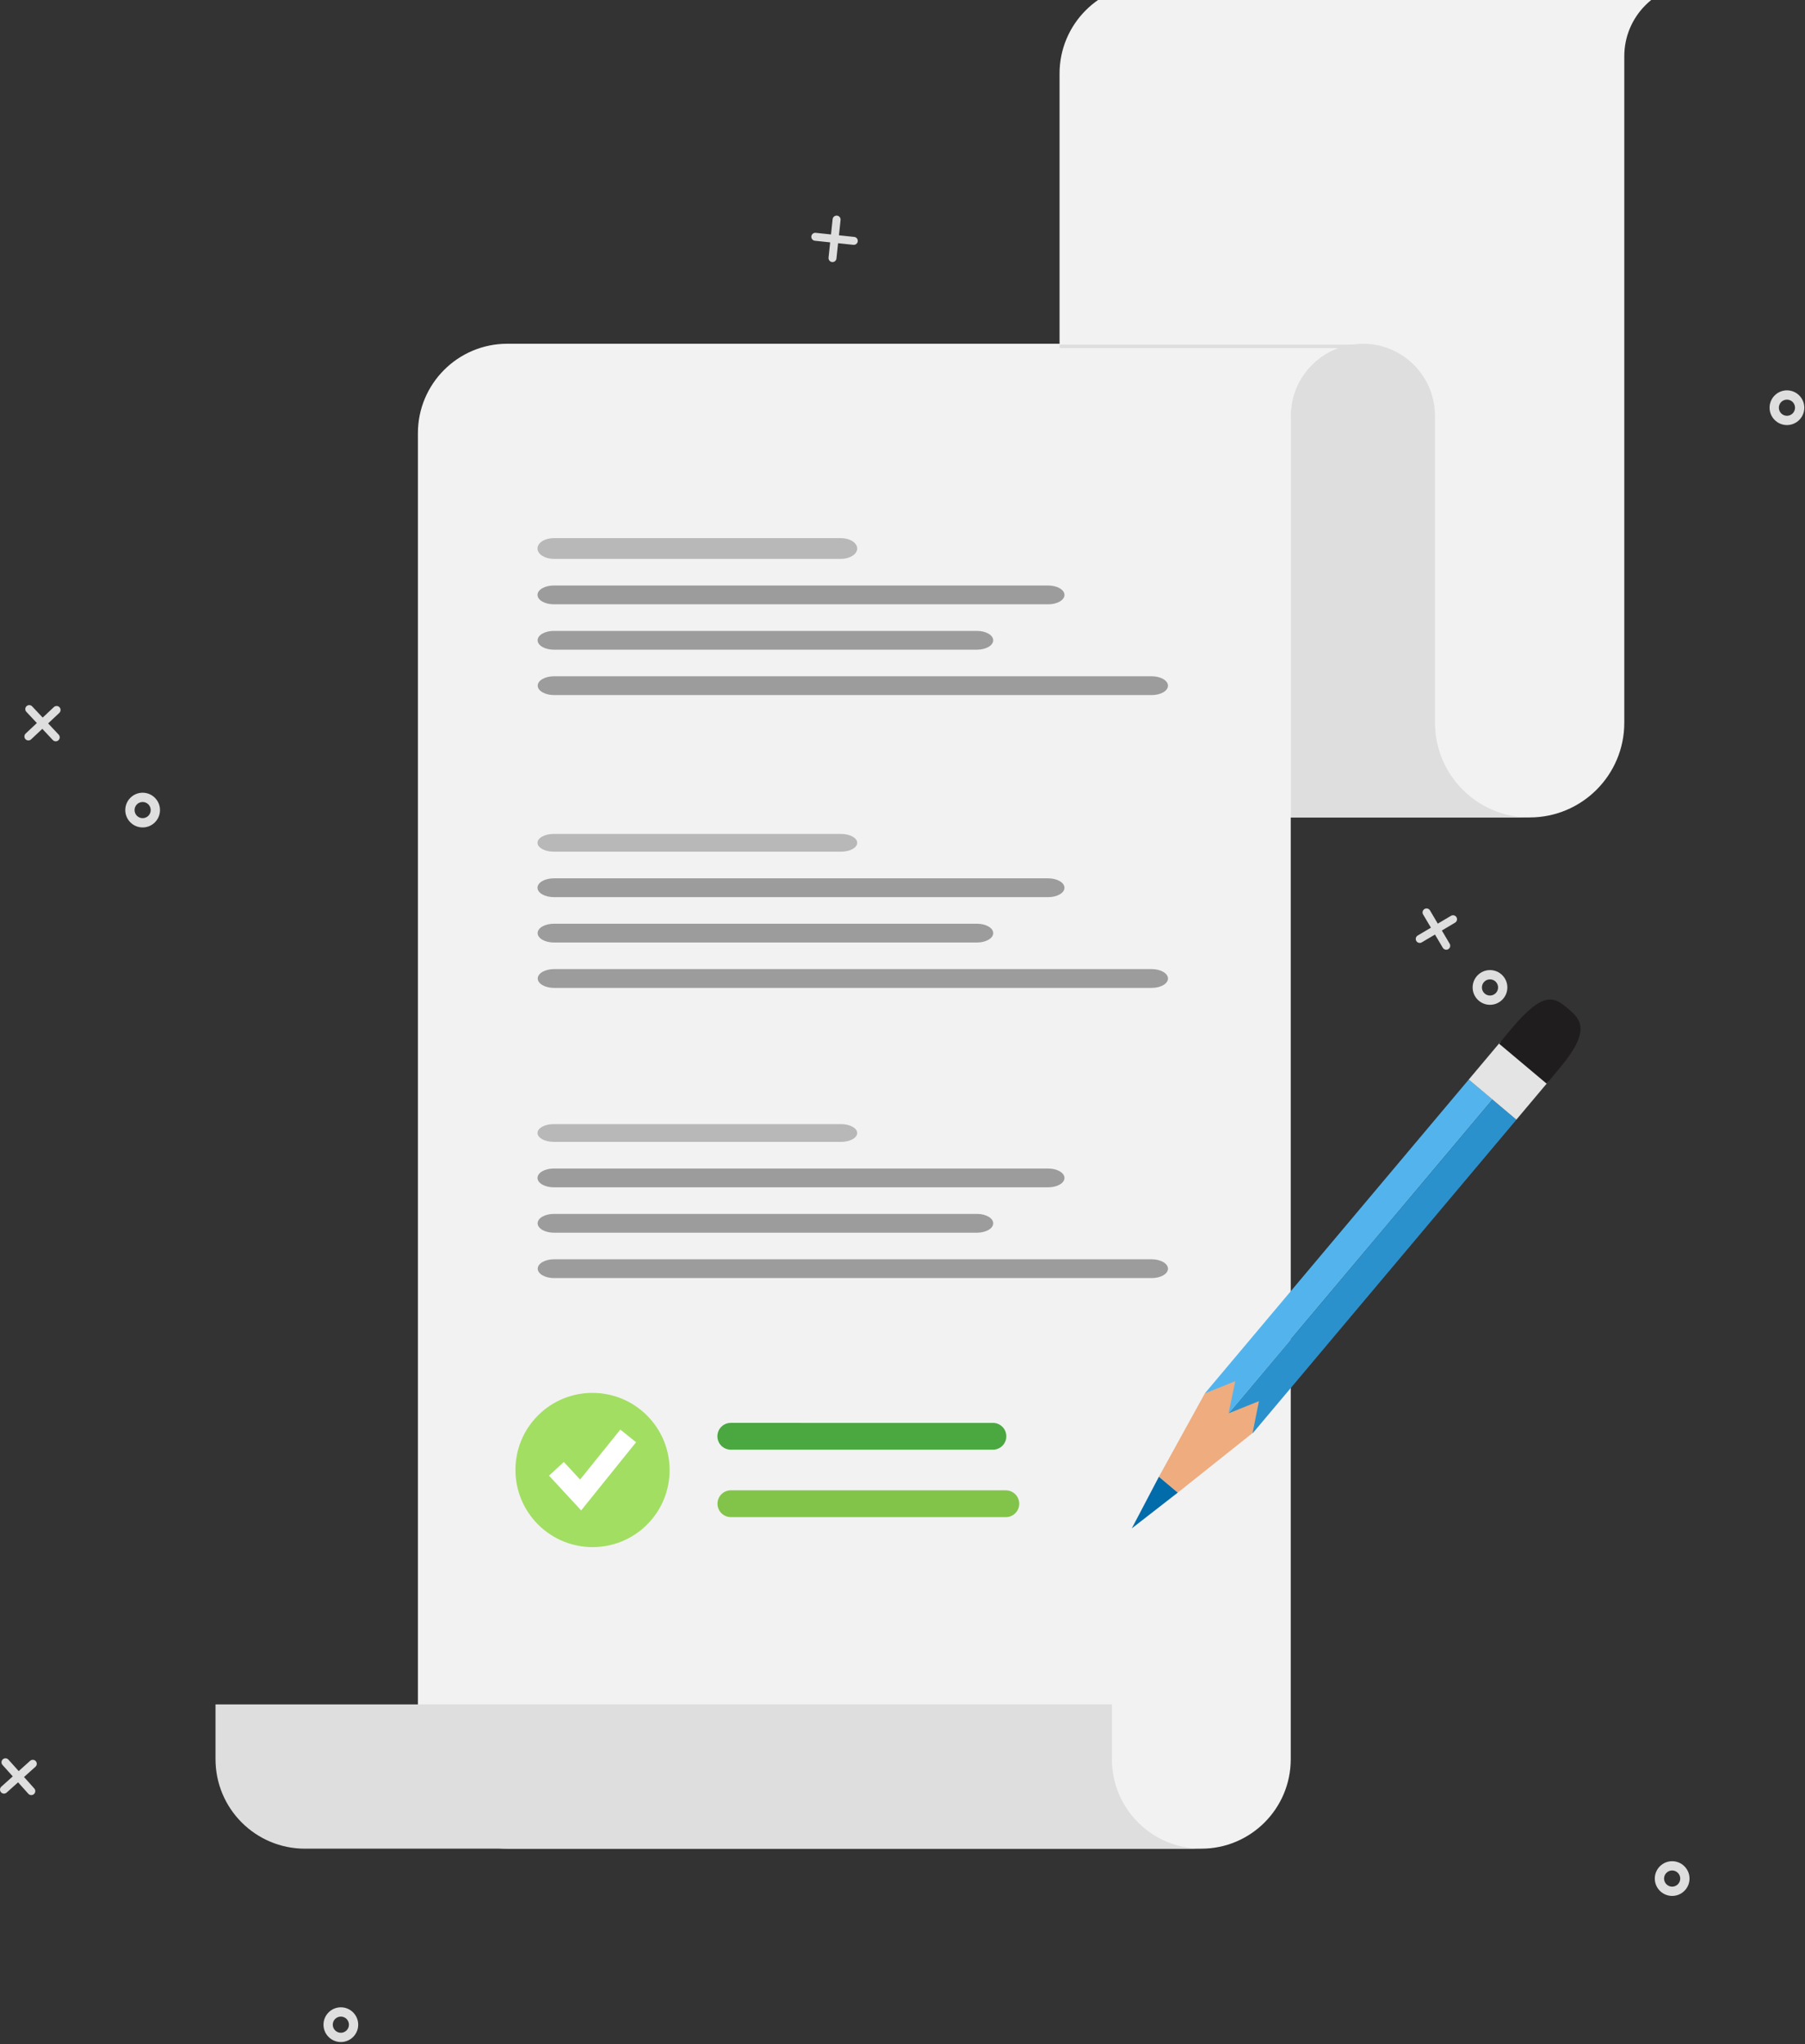 <svg width="681" height="771" viewBox="0 0 681 771" fill="none" xmlns="http://www.w3.org/2000/svg">
<rect x="0" y="0" width="681" height="771" fill="#333333" stroke="none"/>
<path d="M674.187 160.315C670.574 160.315 667.638 157.377 667.638 153.766C667.638 150.155 670.577 147.216 674.187 147.216C677.801 147.216 680.74 150.155 680.74 153.766C680.74 157.377 677.801 160.315 674.187 160.315ZM674.187 150.715C672.505 150.715 671.137 152.083 671.137 153.766C671.137 155.449 672.505 156.817 674.187 156.817C675.87 156.817 677.238 155.449 677.238 153.766C677.238 152.083 675.87 150.715 674.187 150.715ZM549.503 345.925C549.403 345.755 549.27 345.606 549.112 345.487C548.954 345.368 548.774 345.283 548.583 345.234C548.392 345.184 548.192 345.173 547.997 345.201C547.801 345.229 547.613 345.295 547.444 345.397L542.455 348.346L539.505 343.357C539.405 343.186 539.273 343.038 539.115 342.919C538.957 342.8 538.777 342.714 538.585 342.666C538.394 342.616 538.195 342.605 537.999 342.633C537.804 342.66 537.616 342.727 537.446 342.829C537.1 343.034 536.854 343.36 536.756 343.749C536.654 344.138 536.713 344.544 536.918 344.888L539.868 349.877L534.878 352.827C534.532 353.032 534.286 353.357 534.188 353.747C534.086 354.136 534.145 354.541 534.35 354.885C534.556 355.232 534.881 355.477 535.27 355.576C535.66 355.675 536.065 355.619 536.409 355.413L541.398 352.464L544.348 357.456C544.507 357.724 544.745 357.936 545.029 358.063C545.313 358.19 545.629 358.226 545.935 358.165C546.097 358.133 546.257 358.075 546.407 357.984C547.121 357.563 547.359 356.637 546.937 355.925L543.988 350.936L548.977 347.986C549.687 347.562 549.924 346.637 549.503 345.925ZM562.154 378.964C558.54 378.964 555.604 376.025 555.604 372.414C555.604 368.803 558.543 365.864 562.154 365.864C565.767 365.864 568.703 368.803 568.703 372.414C568.703 376.025 565.765 378.964 562.154 378.964ZM562.154 369.363C560.471 369.363 559.103 370.731 559.103 372.414C559.103 374.097 560.471 375.465 562.154 375.465C563.837 375.465 565.205 374.097 565.205 372.414C565.205 370.731 563.834 369.363 562.154 369.363ZM767.063 586.451C766.885 586.538 766.726 586.658 766.596 586.806C766.465 586.954 766.364 587.126 766.3 587.313C766.235 587.499 766.208 587.697 766.22 587.894C766.232 588.092 766.283 588.285 766.37 588.462L768.908 593.673L763.697 596.212C763.52 596.298 763.361 596.419 763.23 596.566C763.099 596.714 762.999 596.886 762.935 597.073C762.87 597.26 762.843 597.458 762.854 597.655C762.866 597.852 762.917 598.045 763.004 598.222C763.09 598.4 763.211 598.559 763.359 598.69C763.506 598.821 763.679 598.921 763.865 598.985C764.244 599.116 764.652 599.092 765.015 598.916L770.226 596.377L772.764 601.588C772.851 601.766 772.971 601.924 773.119 602.055C773.267 602.186 773.439 602.286 773.626 602.351C774.005 602.481 774.413 602.457 774.775 602.281C774.953 602.195 775.112 602.075 775.243 601.927C775.373 601.779 775.474 601.607 775.538 601.42C775.669 601.039 775.645 600.633 775.469 600.271L772.93 595.06L778.141 592.521C778.499 592.346 778.774 592.036 778.904 591.659C779.034 591.282 779.009 590.869 778.834 590.51C778.471 589.763 777.57 589.454 776.823 589.817L771.612 592.356L769.074 587.145C768.711 586.398 767.81 586.089 767.063 586.451ZM630.879 715.048C627.266 715.048 624.33 712.109 624.33 708.499C624.33 704.885 627.268 701.949 630.879 701.949C634.49 701.949 637.429 704.888 637.429 708.499C637.431 712.109 634.493 715.048 630.879 715.048ZM630.879 705.448C629.196 705.448 627.828 706.816 627.828 708.499C627.828 710.181 629.196 711.549 630.879 711.549C632.562 711.549 633.93 710.181 633.93 708.499C633.93 706.816 632.562 705.448 630.879 705.448ZM1.064 663.526C0.767 663.793 0.587 664.166 0.565 664.564C0.544 664.966 0.68 665.35 0.946 665.649L4.816 669.964L0.501 673.833C0.204 674.1 0.025 674.473 0.002 674.871C-0.019 675.273 0.117 675.657 0.384 675.956C0.515 676.103 0.674 676.223 0.852 676.309C1.03 676.394 1.223 676.444 1.421 676.455C1.618 676.466 1.815 676.438 2.001 676.372C2.188 676.307 2.359 676.205 2.506 676.073L6.821 672.204L10.691 676.519C10.822 676.666 10.982 676.786 11.159 676.871C11.337 676.957 11.53 677.007 11.728 677.018C11.925 677.028 12.122 677 12.309 676.935C12.495 676.869 12.666 676.768 12.813 676.636C13.11 676.37 13.289 675.997 13.312 675.599C13.333 675.196 13.197 674.812 12.931 674.513L9.061 670.198L13.376 666.329C13.672 666.062 13.851 665.689 13.872 665.291C13.894 664.893 13.757 664.503 13.491 664.206C13.359 664.059 13.199 663.94 13.021 663.854C12.843 663.769 12.65 663.72 12.453 663.709C12.256 663.698 12.059 663.727 11.872 663.792C11.686 663.858 11.515 663.96 11.368 664.092L7.053 667.961L3.184 663.646C3.053 663.499 2.894 663.378 2.716 663.292C2.538 663.207 2.346 663.157 2.149 663.145C1.952 663.134 1.754 663.162 1.568 663.227C1.382 663.293 1.21 663.394 1.064 663.526ZM128.599 770.154C124.986 770.154 122.049 767.215 122.049 763.605C122.049 759.994 124.988 757.055 128.599 757.055C132.212 757.055 135.149 759.994 135.149 763.605C135.149 767.215 132.21 770.154 128.599 770.154ZM128.599 760.554C126.916 760.554 125.548 761.922 125.548 763.605C125.548 765.287 126.916 766.656 128.599 766.656C130.282 766.656 131.65 765.287 131.65 763.605C131.65 761.922 130.279 760.554 128.599 760.554ZM10.013 266.338C9.869 266.473 9.753 266.635 9.671 266.815C9.59 266.995 9.545 267.189 9.539 267.386C9.525 267.789 9.669 268.17 9.944 268.463L13.909 272.69L9.683 276.656C9.538 276.791 9.422 276.952 9.34 277.132C9.259 277.312 9.214 277.506 9.208 277.704C9.195 278.106 9.339 278.488 9.613 278.781C9.748 278.926 9.91 279.042 10.09 279.123C10.27 279.205 10.464 279.25 10.661 279.256C11.064 279.269 11.445 279.125 11.739 278.851L15.965 274.885L19.931 279.112C20.066 279.256 20.228 279.373 20.407 279.454C20.587 279.535 20.782 279.581 20.979 279.587C21.382 279.6 21.763 279.456 22.056 279.181C22.201 279.046 22.317 278.885 22.398 278.705C22.48 278.525 22.525 278.331 22.531 278.133C22.544 277.73 22.4 277.349 22.126 277.056L18.16 272.829L22.387 268.863C22.614 268.65 22.769 268.372 22.831 268.067C22.893 267.761 22.859 267.444 22.734 267.159C22.667 267.007 22.574 266.866 22.454 266.738C22.181 266.447 21.803 266.277 21.405 266.265C21.006 266.252 20.619 266.398 20.328 266.671L16.101 270.637L12.136 266.41C12.002 266.266 11.84 266.149 11.66 266.067C11.481 265.985 11.287 265.94 11.09 265.933C10.892 265.926 10.696 265.959 10.511 266.028C10.326 266.098 10.157 266.203 10.013 266.338ZM53.815 312.07C50.201 312.07 47.265 309.132 47.265 305.521C47.265 301.91 50.204 298.971 53.815 298.971C57.428 298.971 60.364 301.91 60.364 305.521C60.364 309.132 57.426 312.07 53.815 312.07ZM53.815 302.47C52.132 302.47 50.764 303.838 50.764 305.521C50.764 307.204 52.132 308.572 53.815 308.572C55.498 308.572 56.866 307.204 56.866 305.521C56.863 303.838 55.495 302.47 53.815 302.47ZM786.474 321.34C786.077 321.399 785.725 321.607 785.485 321.927C785.366 322.085 785.28 322.264 785.232 322.456C785.183 322.647 785.173 322.846 785.202 323.042L786.029 328.778L780.293 329.604C779.895 329.66 779.543 329.871 779.303 330.191C779.125 330.429 779.021 330.714 779.005 331.011C778.989 331.308 779.061 331.603 779.213 331.859C779.365 332.115 779.589 332.32 779.857 332.448C780.125 332.577 780.425 332.623 780.719 332.581L786.456 331.754L787.282 337.49C787.341 337.887 787.549 338.239 787.869 338.479C788.192 338.719 788.586 338.821 788.984 338.762C789.381 338.706 789.733 338.495 789.973 338.175C790.213 337.853 790.314 337.458 790.256 337.061L789.429 331.324L795.168 330.498C795.816 330.404 796.307 329.908 796.429 329.3C796.461 329.138 796.467 328.967 796.443 328.794C796.325 327.972 795.56 327.402 794.739 327.519L789.002 328.346L788.176 322.609C788.061 321.793 787.296 321.22 786.474 321.34ZM315.793 81.322C315.596 81.3 315.398 81.318 315.208 81.374C315.019 81.43 314.842 81.523 314.689 81.647C314.535 81.771 314.407 81.924 314.312 82.097C314.218 82.271 314.159 82.462 314.139 82.658L313.526 88.421L307.763 87.808C307.567 87.786 307.368 87.803 307.178 87.859C306.989 87.915 306.812 88.008 306.659 88.133C306.505 88.257 306.377 88.41 306.282 88.583C306.188 88.757 306.128 88.947 306.107 89.144C306.085 89.34 306.103 89.539 306.159 89.729C306.215 89.918 306.308 90.095 306.433 90.248C306.556 90.402 306.709 90.53 306.883 90.624C307.056 90.719 307.247 90.777 307.443 90.797L313.209 91.411L312.595 97.174C312.574 97.37 312.591 97.569 312.647 97.758C312.703 97.948 312.796 98.124 312.921 98.278C313.174 98.59 313.531 98.784 313.931 98.827C314.331 98.87 314.724 98.755 315.036 98.501C315.19 98.378 315.318 98.225 315.412 98.052C315.506 97.878 315.565 97.687 315.585 97.491L316.198 91.728L321.964 92.341C322.614 92.411 323.215 92.051 323.481 91.491C323.555 91.338 323.601 91.174 323.617 91.005C323.705 90.181 323.105 89.437 322.281 89.352L316.518 88.739L317.132 82.976C317.217 82.154 316.617 81.41 315.793 81.322Z" fill="#DEDEDE"/>
<path d="M640.034 -6C625.007 -6 612.822 6.179 612.822 21.209V272.584C612.822 292.305 596.832 308.297 577.109 308.297H399.756V27.735C399.756 9.102 414.863 -6 433.496 -6H640.034Z" fill="#F2F2F2"/>
<path d="M577.112 308.294H486.98V156.854C486.98 141.827 499.162 129.642 514.192 129.642C521.707 129.642 528.51 132.688 533.433 137.611C538.358 142.536 541.401 149.339 541.401 156.851V272.578C541.401 292.302 557.388 308.294 577.112 308.294Z" fill="#DEDEDE"/>
<path d="M514.189 129.642C499.162 129.642 486.978 141.824 486.978 156.854V663.492C486.978 672.807 483.199 681.242 477.095 687.346C470.99 693.453 462.555 697.229 453.24 697.229H191.407C172.777 697.229 157.669 682.127 157.669 663.492V163.38C157.669 144.747 172.774 129.642 191.407 129.642H514.189Z" fill="#F2F2F2"/>
<path d="M472.46 540.562L444.345 562.945L437.23 556.971L454.578 525.501L477.048 511.017L463.53 533.037L485.22 517.891L472.46 540.562Z" fill="#EEAC7F"/>
<path d="M444.344 562.946L427 576.44L437.23 556.971L444.344 562.946Z" fill="#026BAA"/>
<path d="M563.089 414.684L463.529 533.036L466.05 520.921L454.577 525.501L554.137 407.149L563.089 414.684Z" fill="#53B4ED"/>
<path d="M572.117 422.282L472.556 540.634L472.614 540.296L474.982 528.446L463.53 533.037L563.09 414.685L572.117 422.282Z" fill="#2B91CC"/>
<path d="M572.106 422.274L584.162 407.943L566.189 392.823L554.133 407.154L572.106 422.274Z" fill="#E3E4E3"/>
<path d="M565.549 393.604L570.22 388.006C582.417 373.479 586.41 376.048 591.495 380.316C596.505 384.523 600.427 388.6 588.209 403.118L583.538 408.715L565.549 393.604Z" fill="#201D1E"/>
<path d="M453.243 697.226H115.049C96.416 697.226 81.312 682.122 81.312 663.489V642.803H419.503V663.489C419.506 682.124 434.608 697.226 453.243 697.226Z" fill="#DEDEDE"/>
<path d="M399.758 130.626H514.189" stroke="#DEDEDE" stroke-width="1.333" stroke-miterlimit="10"/>
<path d="M244.134 574.988C255.484 563.637 255.472 545.222 244.107 533.857C232.741 522.492 214.326 522.481 202.976 533.832C191.626 545.182 191.638 563.597 203.003 574.962C214.368 586.327 232.783 586.339 244.134 574.988Z" fill="#A2DE62"/>
<path d="M219.264 569.656L207.141 556.541L212.727 551.376L218.861 558.011L234.043 539.162L239.977 543.943L219.264 569.656Z" fill="white"/>
<path d="M374.624 546.751L275.724 546.749C272.932 546.749 270.663 544.485 270.66 541.692C270.658 538.9 272.919 536.636 275.711 536.636L374.611 536.639C377.403 536.639 379.672 538.903 379.675 541.695C379.68 544.487 377.419 546.751 374.624 546.751Z" fill="#4BA841"/>
<path d="M379.488 572.187L275.759 572.184C272.967 572.184 270.698 569.92 270.695 567.128C270.692 564.336 272.954 562.072 275.746 562.072L379.474 562.074C382.266 562.074 384.536 564.339 384.538 567.131C384.544 569.923 382.282 572.187 379.488 572.187Z" fill="#82C44A"/>
<path d="M317.302 210.775H208.911C205.538 210.775 202.799 209.025 202.794 206.866C202.79 204.708 205.519 202.958 208.897 202.958H317.288C320.662 202.958 323.401 204.708 323.405 206.866C323.405 209.022 320.675 210.775 317.302 210.775Z" fill="#B8B8B8"/>
<path d="M395.485 227.915H208.941C205.551 227.915 202.799 226.328 202.794 224.371C202.79 222.413 205.533 220.826 208.923 220.826H395.466C398.856 220.826 401.609 222.413 401.613 224.371C401.618 226.328 398.875 227.915 395.485 227.915ZM368.597 245.031H208.978C205.588 245.031 202.836 243.444 202.831 241.486C202.827 239.528 205.57 237.941 208.96 237.941H368.579C371.968 237.941 374.721 239.528 374.725 241.486C374.735 243.444 371.987 245.031 368.597 245.031ZM434.537 262.146H209.02C205.63 262.146 202.877 260.559 202.873 258.602C202.868 256.644 205.611 255.057 209.001 255.057H434.519C437.909 255.057 440.661 256.644 440.666 258.602C440.671 260.559 437.927 262.146 434.537 262.146Z" fill="#9C9C9C"/>
<path d="M317.307 321.213H208.911C205.538 321.213 202.799 319.713 202.794 317.863C202.79 316.013 205.519 314.513 208.893 314.513H317.288C320.662 314.513 323.401 316.013 323.405 317.863C323.414 319.713 320.685 321.213 317.307 321.213Z" fill="#B8B8B8"/>
<path d="M317.307 430.657H208.911C205.538 430.657 202.799 429.157 202.794 427.306C202.79 425.456 205.519 423.956 208.893 423.956H317.288C320.662 423.956 323.401 425.456 323.405 427.306C323.414 429.157 320.685 430.657 317.307 430.657Z" fill="#B8B8B8"/>
<path d="M395.481 338.354H208.941C205.551 338.354 202.799 336.767 202.794 334.809C202.79 332.851 205.533 331.264 208.923 331.264H395.463C398.852 331.264 401.605 332.851 401.609 334.809C401.619 336.764 398.875 338.354 395.481 338.354ZM368.598 355.469H208.983C205.593 355.469 202.84 353.882 202.836 351.924C202.831 349.967 205.574 348.38 208.969 348.38H368.584C371.974 348.38 374.727 349.967 374.731 351.924C374.731 353.882 371.988 355.469 368.598 355.469ZM434.538 372.585H209.024C205.634 372.585 202.882 370.998 202.877 369.04C202.873 367.082 205.616 365.495 209.006 365.495H434.519C437.909 365.495 440.661 367.082 440.666 369.04C440.671 370.998 437.927 372.585 434.538 372.585Z" fill="#9C9C9C"/>
<path d="M395.481 447.797H208.941C205.551 447.797 202.799 446.21 202.794 444.252C202.79 442.295 205.533 440.708 208.923 440.708H395.463C398.852 440.708 401.605 442.295 401.609 444.252C401.619 446.207 398.875 447.797 395.481 447.797ZM368.598 464.912H208.983C205.593 464.912 202.84 463.326 202.836 461.368C202.831 459.41 205.574 457.823 208.969 457.823H368.584C371.974 457.823 374.727 459.41 374.731 461.368C374.731 463.326 371.988 464.912 368.598 464.912ZM434.538 482.028H209.024C205.634 482.028 202.882 480.441 202.877 478.483C202.873 476.526 205.616 474.939 209.006 474.939H434.519C437.909 474.939 440.661 476.526 440.666 478.483C440.671 480.441 437.927 482.028 434.538 482.028Z" fill="#9C9C9C"/>
</svg>
